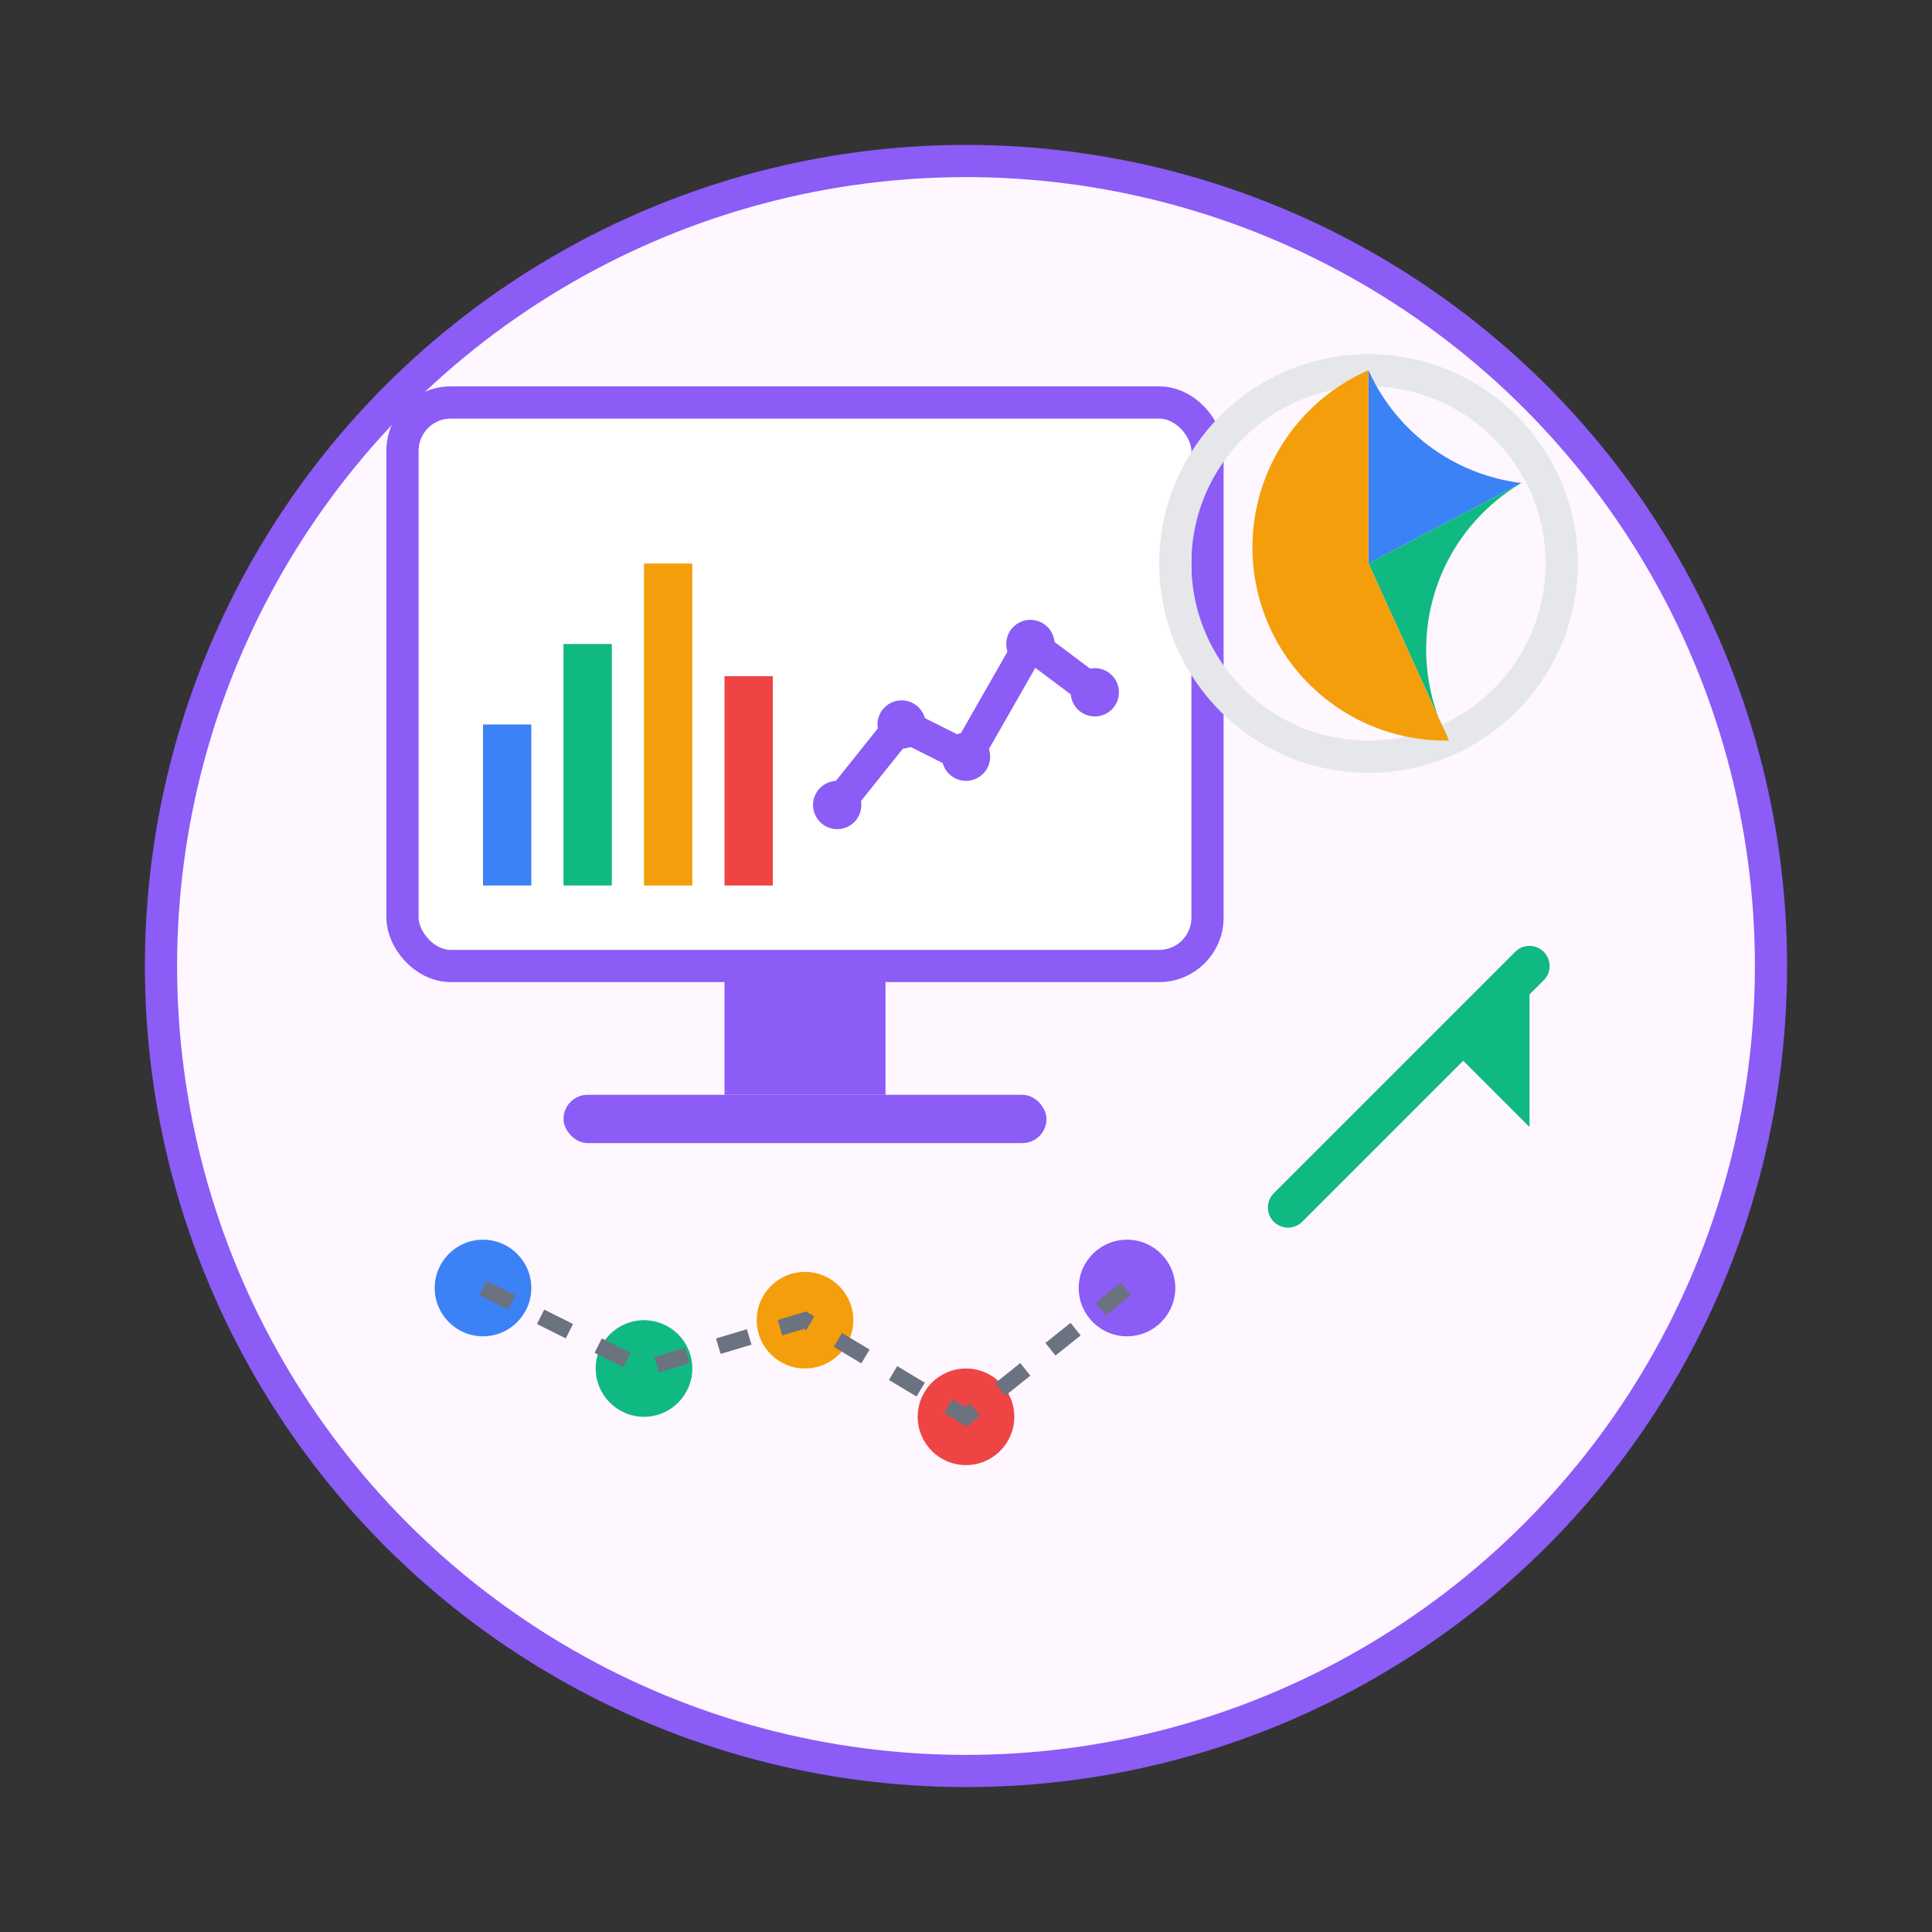 <svg width="120" height="120" viewBox="0 0 120 120" fill="none" xmlns="http://www.w3.org/2000/svg">
  <rect x="0" y="0" width="120" height="120" fill="#333333" stroke="none"/>
  <!-- Background circle -->
  <circle cx="60" cy="60" r="50" fill="#FEF7FF" stroke="#8B5CF6" stroke-width="2"/>
  
  <!-- Monitor/Screen -->
  <rect x="25" y="25" width="50" height="35" rx="3" fill="white" stroke="#8B5CF6" stroke-width="2"/>
  <rect x="45" y="60" width="10" height="8" fill="#8B5CF6"/>
  <rect x="35" y="68" width="30" height="3" rx="1.5" fill="#8B5CF6"/>
  
  <!-- Charts inside screen -->
  <!-- Bar chart -->
  <rect x="30" y="45" width="3" height="10" fill="#3B82F6"/>
  <rect x="35" y="40" width="3" height="15" fill="#10B981"/>
  <rect x="40" y="35" width="3" height="20" fill="#F59E0B"/>
  <rect x="45" y="42" width="3" height="13" fill="#EF4444"/>
  
  <!-- Line chart -->
  <path d="M52 50L56 45L60 47L64 40L68 43" stroke="#8B5CF6" stroke-width="2" fill="none"/>
  <circle cx="52" cy="50" r="1.5" fill="#8B5CF6"/>
  <circle cx="56" cy="45" r="1.5" fill="#8B5CF6"/>
  <circle cx="60" cy="47" r="1.5" fill="#8B5CF6"/>
  <circle cx="64" cy="40" r="1.5" fill="#8B5CF6"/>
  <circle cx="68" cy="43" r="1.5" fill="#8B5CF6"/>
  
  <!-- Pie chart -->
  <circle cx="85" cy="35" r="12" fill="none" stroke="#E5E7EB" stroke-width="2"/>
  <path d="M85 23A12 12 0 0094.5 30L85 35Z" fill="#3B82F6"/>
  <path d="M94.5 30A12 12 0 0090 46L85 35Z" fill="#10B981"/>
  <path d="M90 46A12 12 0 0185 23L85 35Z" fill="#F59E0B"/>
  
  <!-- Data points -->
  <circle cx="30" cy="80" r="3" fill="#3B82F6"/>
  <circle cx="40" cy="85" r="3" fill="#10B981"/>
  <circle cx="50" cy="82" r="3" fill="#F59E0B"/>
  <circle cx="60" cy="88" r="3" fill="#EF4444"/>
  <circle cx="70" cy="80" r="3" fill="#8B5CF6"/>
  
  <!-- Connecting lines -->
  <path d="M30 80L40 85L50 82L60 88L70 80" stroke="#6B7280" stroke-width="1" stroke-dasharray="2,2" fill="none"/>
  
  <!-- Growth arrow -->
  <path d="M80 75L90 65L85 70L95 60" stroke="#10B981" stroke-width="2.5" stroke-linecap="round" stroke-linejoin="round" fill="none"/>
  <path d="M90 65L95 60L95 70L90 65" fill="#10B981"/>
</svg>
